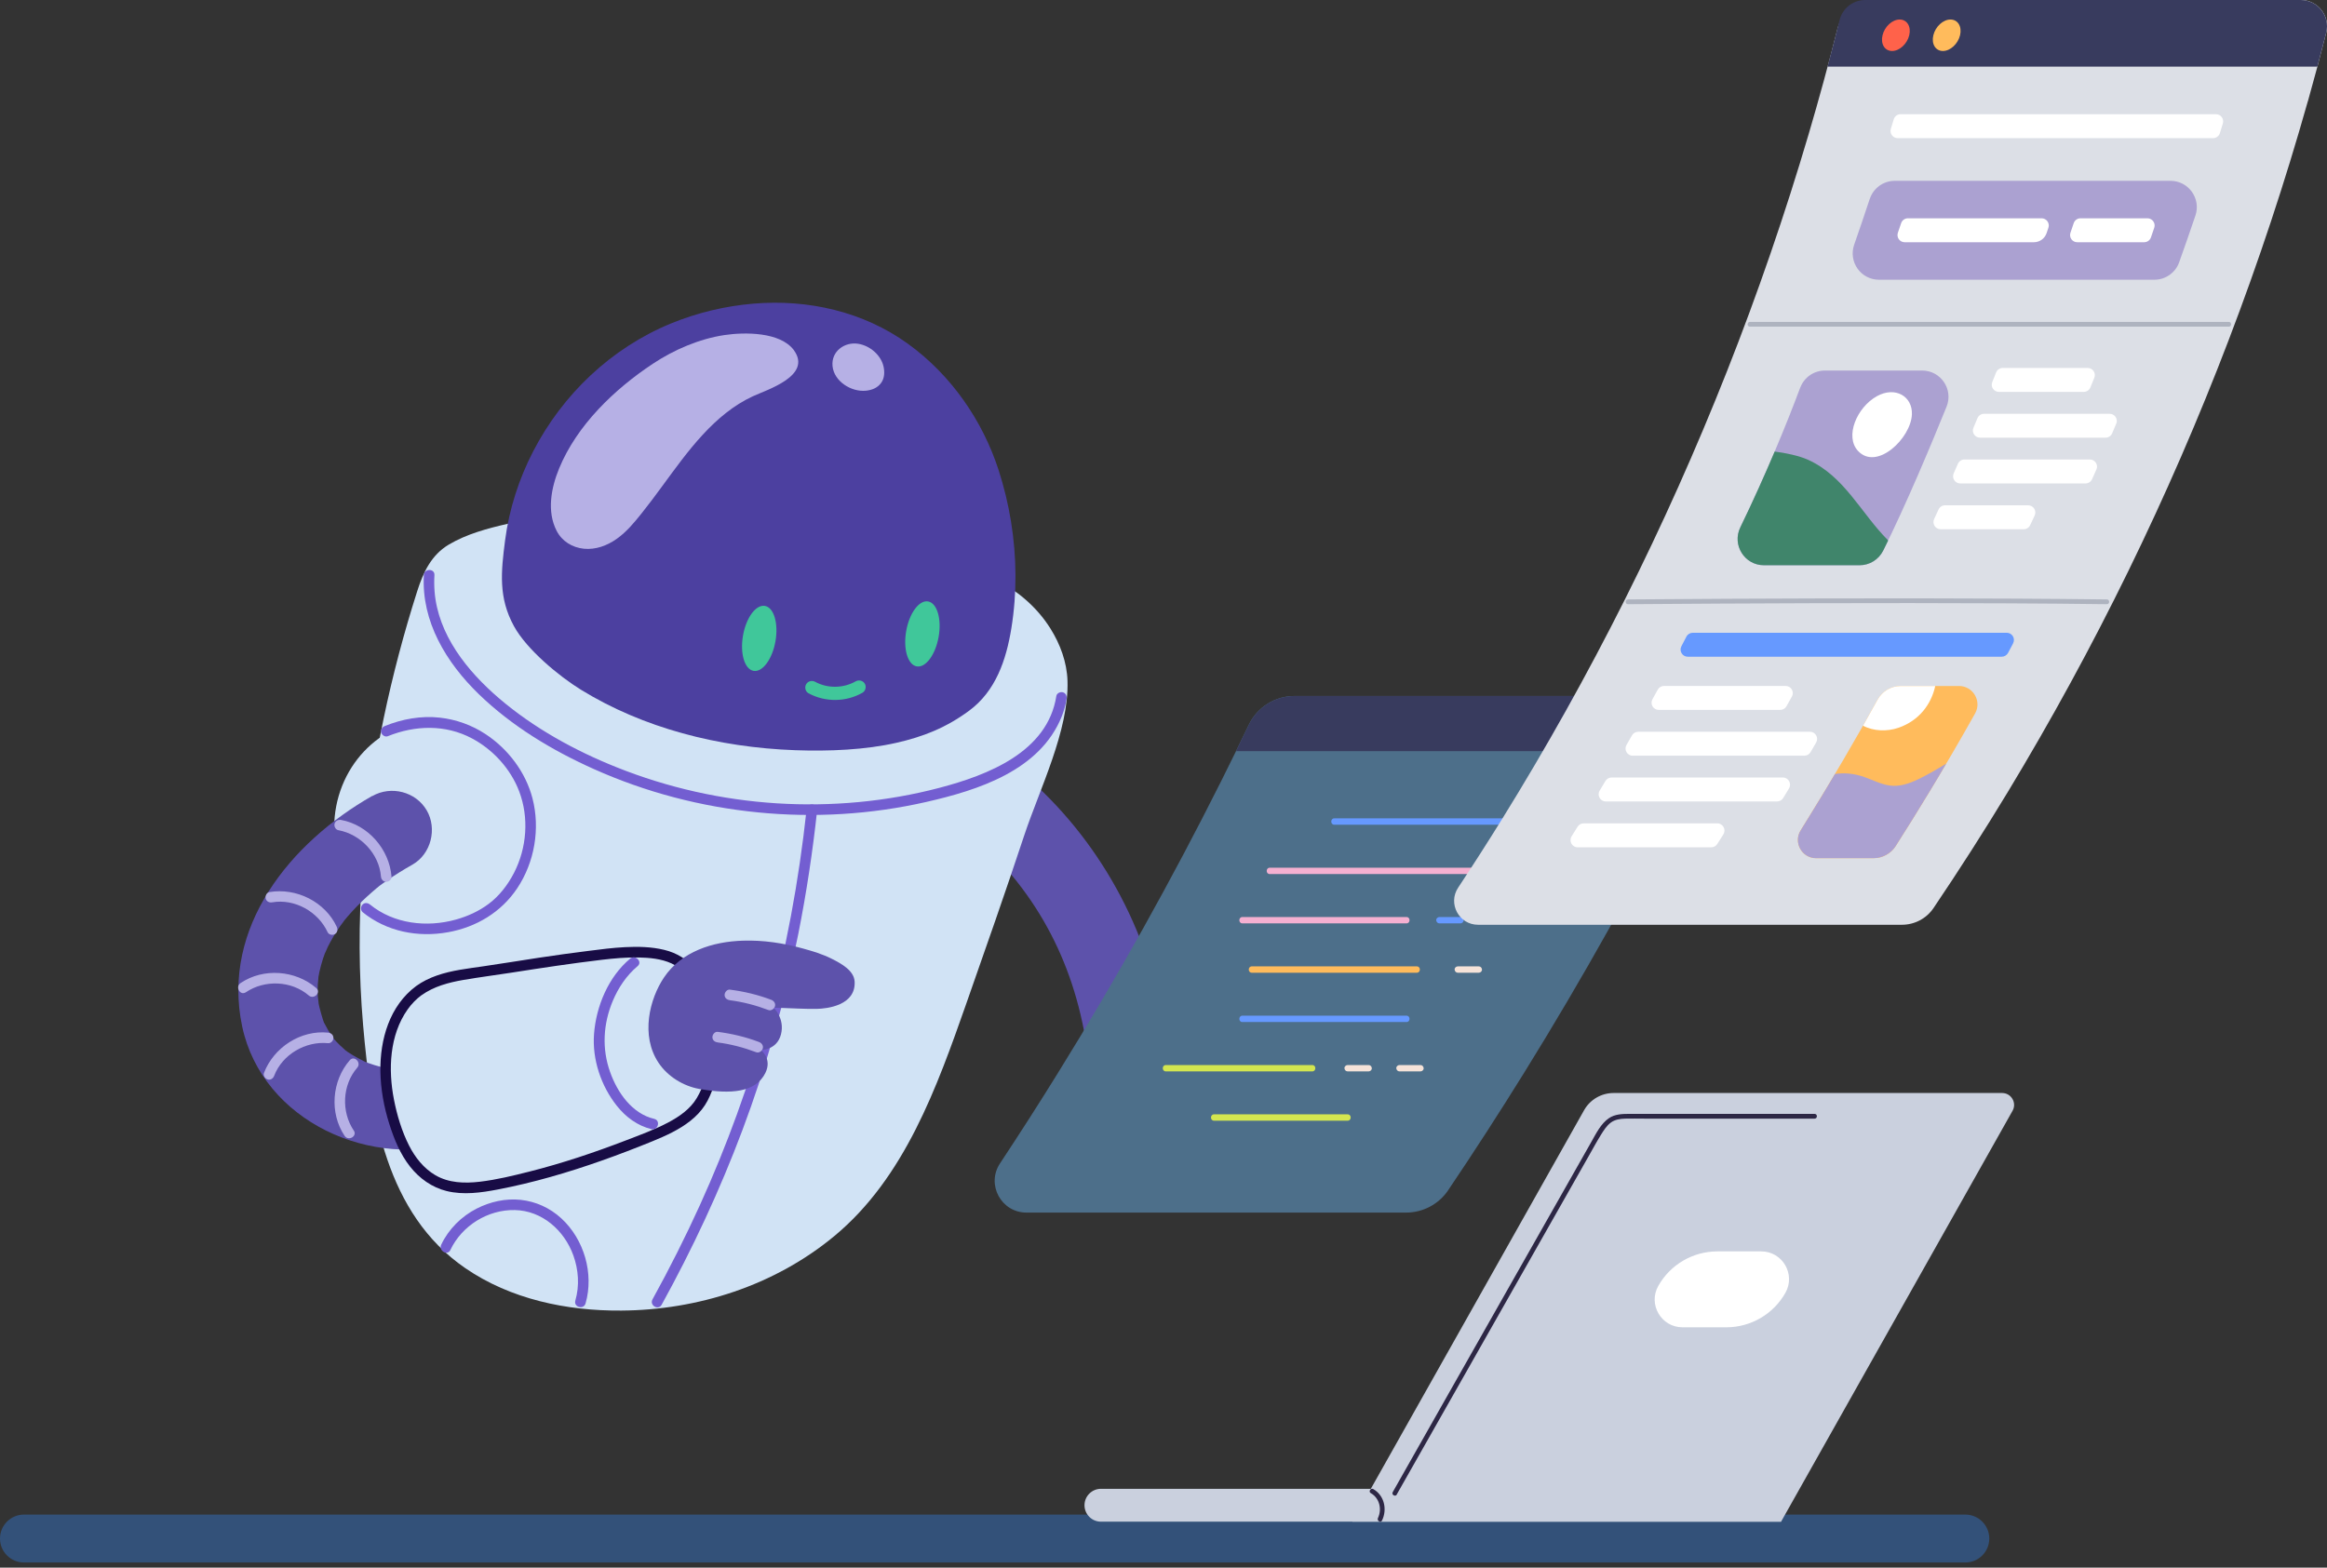 <svg width="279" height="188" viewBox="0 0 279 188" fill="none" xmlns="http://www.w3.org/2000/svg">
<rect x="0" y="0" width="279" height="188" fill="#333333" stroke="none"/>
<g clip-path="url(#clip0_37_3071)">
<path d="M235.637 187.385H2.873C1.288 187.385 0 186.097 0 184.512C0 182.928 1.288 181.64 2.873 181.64H235.637C237.221 181.64 238.509 182.928 238.509 184.512C238.509 186.097 237.221 187.385 235.637 187.385Z" fill="#335179"/>
<path d="M213.546 178.549H131.999C130.913 178.549 130.028 179.434 130.028 180.52C130.028 181.606 130.913 182.491 131.999 182.491H213.546V178.549Z" fill="#CAD0DE"/>
<path d="M240.049 131.081H193.466C191.999 131.081 190.638 131.871 189.922 133.153L162.136 182.491H213.546L241.298 133.215C241.836 132.263 241.147 131.081 240.049 131.081Z" fill="#CAD0DE"/>
<path d="M164.365 179.075C165.401 179.669 165.715 180.996 165.211 182.054C165.054 182.385 165.547 182.676 165.703 182.345C166.342 181.013 165.978 179.338 164.651 178.582C164.331 178.398 164.04 178.896 164.359 179.075H164.365Z" fill="#2D2745"/>
<path d="M167.473 179.215C169.696 175.295 171.919 171.376 174.142 167.456C177.104 162.232 180.066 157.007 183.029 151.783C185.526 147.381 188.018 142.98 190.515 138.584C190.98 137.767 191.428 136.933 191.926 136.132C192.262 135.594 192.621 135.006 193.136 134.626C193.629 134.262 194.245 134.172 194.844 134.155C195.633 134.133 196.428 134.155 197.218 134.155C202.896 134.155 208.58 134.155 214.258 134.155H217.561C217.931 134.155 217.931 133.584 217.561 133.584C211.133 133.584 204.699 133.584 198.271 133.584C197.28 133.584 196.288 133.584 195.303 133.584C194.48 133.584 193.606 133.623 192.906 134.099C191.932 134.76 191.361 135.947 190.795 136.944C188.443 141.093 186.092 145.237 183.74 149.386C180.755 154.65 177.771 159.913 174.786 165.177C172.378 169.427 169.97 173.672 167.563 177.922L166.986 178.941C166.801 179.26 167.299 179.551 167.479 179.232L167.473 179.215Z" fill="#2D2745"/>
<path d="M211.161 150.075H205.909C202.974 150.075 200.264 151.659 198.825 154.213C197.571 156.436 199.178 159.18 201.731 159.18H206.984C209.918 159.18 212.628 157.595 214.067 155.042C215.321 152.819 213.714 150.075 211.161 150.075Z" fill="white"/>
<path d="M139.324 122.027C137.347 110.486 131.019 99.623 121.959 92.209C119.971 90.579 117.166 90.26 115.223 92.209C113.543 93.889 113.218 97.31 115.223 98.945C123.415 105.648 128.36 114.154 130.14 124.558C130.577 127.094 133.696 128.517 136.003 127.884C138.691 127.145 139.766 124.569 139.329 122.021L139.324 122.027Z" fill="#5D52AB"/>
<path d="M127.99 81.642C127.917 79.419 127.122 77.263 125.952 75.393C122.62 70.074 116.696 67.895 110.956 66.26C103.38 64.104 95.675 63.085 87.835 62.531C79.089 61.909 69.497 60.857 60.879 62.816C58.482 63.36 55.957 64.037 53.823 65.303C51.712 66.551 50.738 68.651 50.021 70.902C48.425 75.908 47.076 81.004 46.001 86.144C43.503 98.077 42.473 110.671 43.537 122.962C44.461 133.618 46.281 145.545 55.772 152.074C61.187 155.803 67.934 157.226 74.508 157.175C83.636 157.108 92.83 154.202 100.026 148.244C108.487 141.233 112.345 130.342 115.85 120.375C118.202 113.683 120.548 106.992 122.777 100.261C124.63 94.656 128.186 87.612 127.99 81.642Z" fill="#D1E3F5"/>
<path d="M96.705 97.103C95.781 105.654 94.219 114.137 91.929 122.43C89.846 129.978 87.169 137.359 83.932 144.492C82.18 148.345 80.276 152.125 78.232 155.832C77.84 156.548 78.932 157.192 79.329 156.476C83.042 149.734 86.307 142.745 89.011 135.539C91.884 127.89 94.112 120.005 95.714 111.998C96.694 107.076 97.439 102.103 97.982 97.114C98.021 96.773 97.663 96.481 97.349 96.481C96.974 96.481 96.75 96.773 96.716 97.114L96.705 97.103Z" fill="#735ED1"/>
<path d="M53.997 149.907C55.386 146.984 58.488 145.052 61.736 145.119C65 145.192 67.66 147.555 68.741 150.551C69.368 152.298 69.496 154.185 68.981 155.977C68.757 156.766 69.978 157.102 70.208 156.313C71.232 152.74 70.034 148.63 67.302 146.116C65.941 144.862 64.25 144.089 62.413 143.893C60.616 143.703 58.779 144.117 57.177 144.929C55.335 145.864 53.79 147.398 52.905 149.263C52.558 149.997 53.65 150.646 54.002 149.907H53.997Z" fill="#735ED1"/>
<path d="M52.267 112.261C59.005 112.261 64.468 106.455 64.468 99.292C64.468 92.13 59.005 86.324 52.267 86.324C45.528 86.324 40.065 92.13 40.065 99.292C40.065 106.455 45.528 112.261 52.267 112.261Z" fill="#D1E3F5"/>
<path d="M43.458 109.377C46.353 111.729 50.111 112.457 53.739 111.796C57.11 111.186 60.095 109.399 62.01 106.532C64.093 103.413 64.787 99.371 63.841 95.736C63.023 92.595 60.918 89.823 58.219 88.043C56.573 86.956 54.691 86.284 52.737 86.066C50.497 85.814 48.224 86.228 46.146 87.068C45.827 87.197 45.603 87.494 45.704 87.852C45.788 88.154 46.163 88.423 46.488 88.294C49.769 86.967 53.409 86.861 56.584 88.552C59.12 89.902 61.22 92.203 62.245 94.896C63.443 98.049 63.169 101.683 61.635 104.668C60.901 106.096 59.888 107.428 58.594 108.397C57.424 109.276 56.063 109.892 54.658 110.284C51.169 111.253 47.227 110.81 44.365 108.481C44.097 108.263 43.727 108.223 43.47 108.481C43.246 108.705 43.201 109.164 43.47 109.377H43.458Z" fill="#735ED1"/>
<path d="M44.623 95.457C34.835 101.028 26.514 111.18 29.034 123.091C31.447 134.508 44.718 140.455 55.324 136.787C57.754 135.947 59.367 133.523 58.65 130.925C58.001 128.562 55.229 126.753 52.787 127.598C52.267 127.778 51.746 127.94 51.214 128.074C51.023 128.119 49.484 128.354 50.402 128.259C49.467 128.36 48.537 128.338 47.602 128.304C46.191 128.254 48.403 128.506 47.02 128.248C46.566 128.164 46.113 128.069 45.665 127.951C45.144 127.817 44.634 127.66 44.13 127.475C43.918 127.402 43.699 127.318 43.492 127.234C43.867 127.386 43.901 127.391 43.598 127.251C42.747 126.82 41.891 126.35 41.14 125.762C41.891 126.35 40.843 125.443 40.793 125.392C40.474 125.084 40.16 124.754 39.88 124.412C40.306 124.933 39.46 123.751 39.371 123.6C39.276 123.432 38.721 122.38 38.861 122.688C38.732 122.396 38.29 120.884 38.144 120.101C38.307 120.991 38.105 119.563 38.105 119.485C38.083 119.009 38.083 118.533 38.105 118.057C38.111 117.9 38.256 116.601 38.133 117.418C38.217 116.858 38.346 116.31 38.492 115.766C38.643 115.218 38.816 114.675 39.018 114.143C38.743 114.859 39.253 113.655 39.303 113.555C39.729 112.709 40.211 111.897 40.748 111.119C40.787 111.063 41.622 109.954 41.151 110.542C41.504 110.1 41.885 109.674 42.266 109.254C42.994 108.465 43.766 107.72 44.578 107.014C45.508 106.208 45.514 106.214 46.409 105.592C47.389 104.909 48.408 104.282 49.45 103.694C51.684 102.423 52.446 99.376 51.158 97.176C49.842 94.93 46.885 94.191 44.64 95.468L44.623 95.457Z" fill="#5D52AB"/>
<path d="M46.443 131.02C46.118 128.791 46.152 126.518 46.695 124.356C47.238 122.189 48.408 120.123 50.212 118.807C52.339 117.256 55.089 116.937 57.693 116.561C61.696 115.985 65.778 115.257 69.743 114.781C73.108 114.372 79.234 113.286 82.079 115.794C86.777 119.932 86.85 126.187 84.364 131.496C83.199 133.987 80.461 135.281 77.913 136.317C71.949 138.736 65.829 140.836 59.507 142.051C57.273 142.482 54.887 142.784 52.77 141.939C50.648 141.093 49.092 139.173 48.184 137.073C47.367 135.18 46.74 133.119 46.437 131.02H46.443Z" fill="#D1E3F5"/>
<path d="M50.536 119.356C52.009 118.303 53.745 117.838 55.503 117.53C57.429 117.194 59.372 116.954 61.299 116.651C64.91 116.086 68.522 115.537 72.151 115.106C73.612 114.932 75.079 114.803 76.552 114.826C77.885 114.848 79.296 114.983 80.522 115.543C81.844 116.147 82.885 117.362 83.658 118.566C84.464 119.826 84.979 121.232 85.22 122.704C85.461 124.188 85.394 125.734 85.108 127.207C84.817 128.724 84.341 130.342 83.546 131.681C82.756 133.008 81.446 133.915 80.108 134.62C78.501 135.466 76.776 136.099 75.085 136.748C71.283 138.21 67.419 139.509 63.466 140.506C61.517 140.998 59.529 141.486 57.53 141.721C55.71 141.933 53.806 141.883 52.188 140.931C50.799 140.114 49.775 138.815 49.052 137.398C48.179 135.679 47.602 133.752 47.233 131.865C46.532 128.276 46.689 124.144 48.873 121.058C49.332 120.409 49.898 119.821 50.536 119.35C50.811 119.149 50.951 118.802 50.766 118.482C50.609 118.214 50.172 118.051 49.898 118.253C46.712 120.616 45.553 124.648 45.609 128.478C45.642 130.611 46.029 132.745 46.672 134.777C47.249 136.597 47.972 138.395 49.164 139.906C50.279 141.323 51.796 142.409 53.56 142.841C55.581 143.333 57.681 143.037 59.692 142.65C63.936 141.838 68.102 140.618 72.173 139.178C74.2 138.462 76.21 137.689 78.204 136.877C79.817 136.216 81.412 135.5 82.784 134.413C83.462 133.876 84.061 133.249 84.531 132.521C84.985 131.821 85.299 131.02 85.584 130.242C86.166 128.674 86.531 127.016 86.62 125.342C86.799 121.993 85.724 118.684 83.434 116.209C82.37 115.061 81.16 114.277 79.632 113.913C78.109 113.544 76.513 113.51 74.956 113.588C73.472 113.661 71.999 113.852 70.527 114.042C68.539 114.299 66.551 114.557 64.569 114.865C62.374 115.201 60.184 115.559 57.989 115.879C56.097 116.159 54.165 116.36 52.356 116.998C51.483 117.306 50.648 117.71 49.898 118.253C49.618 118.454 49.483 118.807 49.668 119.121C49.831 119.395 50.256 119.552 50.536 119.35V119.356Z" fill="#180C45"/>
<path d="M102.467 117.71C102.389 116.383 100.854 115.554 99.723 114.983C98.626 114.428 97.427 114.07 96.246 113.745C93.922 113.101 91.531 112.737 89.112 112.81C85.45 112.916 81.704 114.109 79.609 117.228C77.896 119.776 76.759 124.172 78.966 127.47C80.041 129.077 81.888 130.236 83.82 130.589C83.832 130.589 83.848 130.6 83.859 130.6C83.921 130.611 83.983 130.617 84.039 130.628H84.05C87.499 131.205 90.585 131.076 91.766 128.674C92.612 126.955 91.223 125.93 91.223 125.93C91.223 125.93 93.149 125.963 93.636 124.048C94.124 122.133 92.752 120.851 92.752 120.851C93.026 120.857 93.3 120.868 93.569 120.873C95.019 120.918 96.475 121.013 97.926 120.991C99.18 120.969 102.635 120.571 102.467 117.698V117.71Z" fill="#5D52AB"/>
<path d="M75.55 114.971C72.94 117.15 71.468 120.689 71.221 124.026C70.997 127.066 72.067 130.241 73.96 132.621C75.012 133.948 76.434 135.018 78.103 135.41C78.898 135.595 79.24 134.374 78.439 134.184C75.768 133.556 74.016 131.009 73.148 128.562C72.145 125.751 72.319 122.783 73.472 120.033C74.139 118.449 75.119 116.976 76.446 115.867C77.073 115.341 76.171 114.451 75.55 114.971Z" fill="#735ED1"/>
<path d="M50.822 68.97C50.503 74.536 53.521 79.475 57.385 83.227C61.338 87.063 66.187 89.986 71.193 92.226C77.426 95.02 84.089 96.761 90.882 97.428C97.612 98.094 104.455 97.68 111.046 96.179C117.272 94.762 124.675 92.416 127.29 85.943C127.57 85.254 127.766 84.543 127.878 83.809C127.928 83.473 127.794 83.126 127.436 83.025C127.133 82.941 126.708 83.126 126.652 83.468C125.605 90.204 118.404 92.965 112.636 94.482C106.286 96.151 99.678 96.75 93.133 96.341C86.564 95.927 80.063 94.471 73.948 92.024C68.897 90.008 63.987 87.298 59.843 83.753C56.024 80.483 52.513 76.127 52.104 70.925C52.054 70.275 52.048 69.62 52.087 68.97C52.132 68.153 50.861 68.159 50.816 68.97H50.822Z" fill="#735ED1"/>
<path d="M119.714 56.327C117.793 50.425 114.036 44.976 108.884 41.247C103.497 37.344 96.85 35.871 90.344 36.414C86.945 36.7 83.585 37.501 80.427 38.8C73.293 41.74 67.475 47.272 63.936 54.109C62.211 57.435 61.041 61.081 60.559 64.799C60.067 68.595 59.748 71.675 61.623 75.097C63.152 77.891 67.01 81.088 69.653 82.718C77.118 87.309 86.082 89.633 95.333 89.969C99.443 90.115 103.744 89.93 107.467 89.084C110.693 88.356 113.448 87.264 116.197 85.232C119.394 82.869 120.643 79.134 121.259 75.348C121.601 73.237 121.763 71.093 121.752 68.954C121.73 64.676 121.035 60.398 119.714 56.327Z" fill="#4C40A0"/>
<path d="M108.649 75.684C108.274 77.835 108.839 79.733 109.914 79.918C110.989 80.108 112.165 78.512 112.541 76.362C112.916 74.212 112.35 72.314 111.275 72.129C110.2 71.938 109.024 73.534 108.649 75.684Z" fill="#40C79A"/>
<path d="M89.084 76.222C88.709 78.372 89.274 80.27 90.349 80.455C91.424 80.645 92.6 79.049 92.976 76.899C93.351 74.749 92.785 72.851 91.71 72.666C90.635 72.475 89.459 74.071 89.084 76.222Z" fill="#40C79A"/>
<path d="M102.596 81.709C101.112 82.555 99.236 82.583 97.741 81.771C97.366 81.564 96.873 81.676 96.655 82.057C96.442 82.421 96.559 82.936 96.94 83.143C98.939 84.229 101.42 84.212 103.402 83.081C103.772 82.868 103.901 82.365 103.688 81.995C103.469 81.62 102.977 81.497 102.601 81.709H102.596Z" fill="#40C79A"/>
<path d="M95.204 42.02C95.204 42.02 95.171 41.975 95.154 41.953C93.491 39.791 89.274 39.825 86.861 40.183C83.826 40.637 80.808 41.947 78.277 43.621C73.651 46.69 69.183 50.974 67.038 56.176C66.098 58.461 65.526 61.316 66.742 63.668C67.385 64.917 68.617 65.667 70.001 65.807C71.417 65.947 72.789 65.438 73.931 64.631C75.13 63.791 76.07 62.638 76.972 61.507C77.801 60.471 78.59 59.407 79.374 58.337C80.931 56.221 82.471 54.065 84.257 52.133C85.982 50.263 87.947 48.594 90.277 47.519C92.018 46.718 97.371 45.061 95.199 42.02H95.204Z" fill="#B6B0E5"/>
<path d="M105.928 43.934C105.62 42.596 104.332 41.465 102.909 41.23C101.269 40.961 99.645 42.137 99.818 43.901C99.998 45.748 102.069 47.025 103.811 46.857C104.545 46.784 105.233 46.516 105.664 45.894C106.062 45.328 106.079 44.584 105.928 43.934Z" fill="#B6B0E5"/>
<path d="M86.043 125.017C87.623 125.219 89.179 125.627 90.669 126.193C90.988 126.316 91.363 126.059 91.453 125.751C91.553 125.392 91.329 125.09 91.01 124.967C89.409 124.356 87.746 123.964 86.049 123.746C85.707 123.701 85.416 124.071 85.416 124.379C85.416 124.759 85.707 124.972 86.049 125.011L86.043 125.017Z" fill="#B6B0E5"/>
<path d="M87.505 119.955C89.084 120.157 90.641 120.565 92.13 121.131C92.449 121.254 92.825 120.997 92.914 120.689C93.015 120.33 92.791 120.028 92.472 119.905C90.87 119.294 89.207 118.902 87.51 118.684C87.169 118.639 86.878 119.009 86.878 119.317C86.878 119.697 87.169 119.91 87.51 119.949L87.505 119.955Z" fill="#B6B0E5"/>
<path d="M42.411 135.578C40.899 133.321 41.034 130.112 42.831 128.046C43.363 127.43 42.467 126.529 41.935 127.15C39.779 129.631 39.477 133.472 41.319 136.222C41.773 136.899 42.876 136.261 42.417 135.578H42.411Z" fill="#B6B0E5"/>
<path d="M32.875 129.01C33.855 126.445 36.649 124.838 39.343 125.107C39.684 125.14 39.975 124.788 39.975 124.474C39.975 124.104 39.684 123.875 39.343 123.841C36.05 123.505 32.819 125.616 31.649 128.674C31.526 128.993 31.783 129.368 32.091 129.458C32.45 129.558 32.752 129.334 32.875 129.015V129.01Z" fill="#B6B0E5"/>
<path d="M29.482 118.997C31.733 117.48 34.941 117.598 37.019 119.384C37.635 119.916 38.536 119.02 37.915 118.488C35.423 116.343 31.582 116.046 28.838 117.9C28.166 118.353 28.799 119.457 29.482 118.997Z" fill="#B6B0E5"/>
<path d="M32.64 108.213C35.345 107.754 38.15 109.338 39.281 111.796C39.427 112.11 39.875 112.188 40.149 112.026C40.468 111.841 40.519 111.472 40.379 111.158C38.99 108.151 35.535 106.438 32.299 106.986C31.963 107.042 31.772 107.462 31.856 107.77C31.957 108.129 32.299 108.274 32.64 108.213Z" fill="#B6B0E5"/>
<path d="M40.563 99.561C43.229 100.048 45.458 102.389 45.676 105.122C45.704 105.463 45.95 105.754 46.309 105.754C46.633 105.754 46.969 105.463 46.941 105.122C46.678 101.857 44.147 98.934 40.899 98.335C40.563 98.273 40.216 98.43 40.115 98.777C40.032 99.085 40.222 99.494 40.558 99.561H40.563Z" fill="#B6B0E5"/>
<path d="M155.21 83.468C152.875 83.468 150.741 84.806 149.733 86.912C148.647 89.168 147.544 91.419 146.424 93.659C140.432 105.614 133.898 117.301 126.848 128.668C124.586 132.324 122.267 135.942 119.893 139.531C118.224 142.056 120.044 145.422 123.068 145.422H168.587C170.603 145.422 172.496 144.425 173.621 142.756C176.746 138.12 179.781 133.422 182.726 128.673C189.776 117.306 196.305 105.614 202.302 93.665C203.086 92.097 203.865 90.523 204.632 88.95C205.864 86.419 204.027 83.473 201.216 83.473H155.21V83.468Z" fill="#4D6F8A"/>
<path d="M204.632 88.944L204.072 90.086H148.193C148.709 89.034 149.224 87.975 149.733 86.917C150.747 84.811 152.875 83.473 155.21 83.473H201.21C204.021 83.473 205.858 86.418 204.626 88.95L204.632 88.944Z" fill="#383B5E"/>
<path d="M150.092 116.657H169.869C170.357 116.657 170.362 115.895 169.869 115.895H150.092C149.604 115.895 149.599 116.657 150.092 116.657Z" fill="#FFBB5C"/>
<path d="M159.981 98.906H180.565C181.052 98.906 181.057 98.144 180.565 98.144H159.981C159.493 98.144 159.488 98.906 159.981 98.906Z" fill="#6699FF"/>
<path d="M148.96 122.57H168.632C169.119 122.57 169.125 121.808 168.632 121.808H148.96C148.473 121.808 148.468 122.57 148.96 122.57Z" fill="#6699FF"/>
<path d="M139.783 128.489H157.338C157.825 128.489 157.83 127.727 157.338 127.727H139.783C139.296 127.727 139.29 128.489 139.783 128.489Z" fill="#D4E650"/>
<path d="M145.562 134.402H161.576C162.064 134.402 162.069 133.64 161.576 133.64H145.562C145.074 133.64 145.069 134.402 145.562 134.402Z" fill="#D4E650"/>
<path d="M152.242 104.825H177.11C177.597 104.825 177.603 104.063 177.11 104.063H152.242C151.755 104.063 151.749 104.825 152.242 104.825Z" fill="#F5B0D1"/>
<path d="M148.96 110.738H168.632C169.119 110.738 169.125 109.976 168.632 109.976H148.96C148.473 109.976 148.468 110.738 148.96 110.738Z" fill="#F5B0D1"/>
<path d="M184.35 98.906H186.87C187.071 98.906 187.262 98.733 187.251 98.525C187.239 98.318 187.083 98.144 186.87 98.144H184.35C184.148 98.144 183.958 98.318 183.969 98.525C183.98 98.733 184.137 98.906 184.35 98.906Z" fill="#F5E3D9"/>
<path d="M181.197 104.825H183.717C183.919 104.825 184.109 104.651 184.098 104.444C184.087 104.237 183.93 104.063 183.717 104.063H181.197C180.996 104.063 180.805 104.237 180.817 104.444C180.828 104.651 180.985 104.825 181.197 104.825Z" fill="#6699FF"/>
<path d="M178.028 110.738H180.548C180.749 110.738 180.94 110.564 180.929 110.357C180.917 110.15 180.761 109.976 180.548 109.976H178.028C177.826 109.976 177.636 110.15 177.647 110.357C177.658 110.564 177.815 110.738 178.028 110.738Z" fill="#6699FF"/>
<path d="M172.58 110.738H175.1C175.301 110.738 175.492 110.564 175.48 110.357C175.469 110.15 175.312 109.976 175.1 109.976H172.58C172.378 109.976 172.188 110.15 172.199 110.357C172.21 110.564 172.367 110.738 172.58 110.738Z" fill="#6699FF"/>
<path d="M167.792 128.489H170.312C170.514 128.489 170.704 128.315 170.693 128.108C170.682 127.901 170.525 127.727 170.312 127.727H167.792C167.591 127.727 167.4 127.901 167.411 128.108C167.423 128.315 167.579 128.489 167.792 128.489Z" fill="#F5E3D9"/>
<path d="M161.577 128.489H164.096C164.298 128.489 164.488 128.315 164.477 128.108C164.466 127.901 164.309 127.727 164.096 127.727H161.577C161.375 127.727 161.185 127.901 161.196 128.108C161.207 128.315 161.364 128.489 161.577 128.489Z" fill="#F5E3D9"/>
<path d="M174.786 116.657H177.306C177.507 116.657 177.698 116.483 177.687 116.276C177.675 116.069 177.519 115.895 177.306 115.895H174.786C174.584 115.895 174.394 116.069 174.405 116.276C174.416 116.483 174.573 116.657 174.786 116.657Z" fill="#F5E3D9"/>
<path d="M276.693 12.173C273.966 21.838 270.802 31.38 267.218 40.765C263.618 50.2 259.586 59.473 255.151 68.544C250.739 77.565 245.923 86.39 240.727 94.986C237.877 99.695 234.903 104.337 231.823 108.901C230.972 110.161 229.55 110.905 228.027 110.905H177.216C174.937 110.905 173.565 108.369 174.819 106.465C176.606 103.76 178.358 101.028 180.066 98.273C185.38 89.7 190.302 80.891 194.827 71.876C199.307 62.95 203.383 53.823 207.056 44.533C210.747 35.193 214.022 25.685 216.861 16.054C218.093 11.877 219.236 7.677 220.305 3.46C220.82 1.422 222.651 -0.006 224.751 -0.006H275.853C277.908 -0.006 279.42 1.932 278.91 3.919C278.21 6.674 277.477 9.424 276.704 12.162L276.693 12.173Z" fill="#DCDFE6"/>
<path d="M214.84 83.535C214.627 83.921 214.414 84.308 214.196 84.694C214.045 84.968 213.753 85.136 213.446 85.136H198.875C198.22 85.136 197.806 84.431 198.125 83.86C198.338 83.479 198.545 83.092 198.758 82.712C198.909 82.437 199.195 82.264 199.508 82.264H214.089C214.745 82.264 215.159 82.964 214.845 83.54L214.84 83.535Z" fill="white"/>
<path d="M241.371 77.146C241.169 77.532 240.968 77.918 240.76 78.299C240.609 78.579 240.318 78.758 239.999 78.758H202.358C201.709 78.758 201.294 78.07 201.597 77.498C201.798 77.118 202 76.731 202.196 76.35C202.342 76.065 202.638 75.886 202.958 75.886H240.604C241.248 75.886 241.668 76.575 241.365 77.146H241.371Z" fill="#6699FF"/>
<path d="M217.752 89.045C217.528 89.431 217.304 89.817 217.08 90.204C216.923 90.467 216.643 90.629 216.335 90.629H195.756C195.096 90.629 194.681 89.913 195.012 89.336C195.23 88.955 195.454 88.574 195.672 88.188C195.824 87.919 196.109 87.757 196.417 87.757H217.007C217.668 87.757 218.082 88.474 217.752 89.045Z" fill="white"/>
<path d="M213.759 93.244C214.431 93.244 214.84 93.978 214.498 94.549C214.409 94.694 214.325 94.84 214.235 94.986C214.089 95.226 213.944 95.467 213.798 95.708C213.642 95.966 213.362 96.117 213.065 96.117H192.531C191.859 96.117 191.45 95.383 191.797 94.812C192.027 94.431 192.257 94.045 192.486 93.664C192.643 93.406 192.923 93.244 193.225 93.244H213.77H213.759Z" fill="white"/>
<path d="M206.631 100.059C206.384 100.445 206.144 100.832 205.897 101.218C205.74 101.465 205.466 101.616 205.169 101.616H189.16C188.482 101.616 188.074 100.871 188.432 100.294C188.673 99.913 188.914 99.527 189.149 99.146C189.306 98.894 189.58 98.743 189.877 98.743H205.897C206.575 98.743 206.989 99.488 206.625 100.059H206.631Z" fill="white"/>
<path d="M195.191 72.459C202.571 72.403 209.951 72.364 217.332 72.341C225.132 72.319 232.938 72.319 240.738 72.358C244.691 72.375 248.65 72.408 252.603 72.459C252.973 72.459 252.973 71.888 252.603 71.888C245.302 71.798 238.005 71.77 230.703 71.759C222.881 71.748 215.053 71.77 207.23 71.809C203.215 71.832 199.206 71.854 195.191 71.888C194.821 71.888 194.821 72.464 195.191 72.459Z" fill="#AEB3BF"/>
<path d="M209.811 39.175H267.224C267.594 39.175 267.594 38.603 267.224 38.603H209.811C209.442 38.603 209.442 39.175 209.811 39.175Z" fill="#AEB3BF"/>
<path d="M224.174 23.859C223.57 25.69 222.948 27.521 222.31 29.347C221.593 31.402 223.11 33.547 225.283 33.547H258.304C259.631 33.547 260.824 32.718 261.272 31.463C261.938 29.599 262.593 27.723 263.226 25.847C263.915 23.803 262.392 21.686 260.236 21.686H227.176C225.809 21.686 224.606 22.566 224.18 23.859H224.174Z" fill="#ABA1D1"/>
<path d="M220.563 2.385C220.098 4.256 219.616 6.126 219.118 7.991H277.841C278.205 6.636 278.558 5.28 278.905 3.92C279.409 1.932 277.897 0 275.847 0H223.626C222.181 0 220.915 0.986 220.568 2.385H220.563Z" fill="#383B5E"/>
<path d="M228.912 4.228C228.66 5.269 227.741 6.115 226.857 6.115C225.972 6.115 225.457 5.269 225.709 4.228C225.961 3.186 226.879 2.341 227.764 2.341C228.649 2.341 229.164 3.186 228.912 4.228Z" fill="#FF624A"/>
<path d="M235.004 4.228C234.752 5.269 233.834 6.115 232.949 6.115C232.064 6.115 231.549 5.269 231.801 4.228C232.053 3.186 232.971 2.341 233.856 2.341C234.741 2.341 235.256 3.186 235.004 4.228Z" fill="#FFBB5C"/>
<path d="M215.842 46.482C214.33 50.536 211.788 56.802 208.658 63.248C207.639 65.347 209.156 67.789 211.491 67.789H222.959C224.158 67.789 225.249 67.111 225.787 66.036C228.548 60.492 231.555 53.297 233.386 48.773C234.226 46.701 232.697 44.438 230.463 44.438H218.799C217.483 44.438 216.307 45.256 215.848 46.488L215.842 46.482Z" fill="#ABA1D1"/>
<path d="M229.231 49.702C229.32 47.535 227.237 46.292 225.037 47.513C222.64 48.84 221.145 52.339 222.774 54.081C225.025 56.489 229.113 52.558 229.231 49.702Z" fill="white"/>
<path d="M227.887 82.269C226.733 82.269 225.675 82.896 225.115 83.91C222.427 88.77 219.622 93.563 216.699 98.278L215.893 99.583C214.991 101.039 216.038 102.92 217.752 102.92H224.622C225.703 102.92 226.711 102.372 227.288 101.464C228.654 99.32 229.992 97.164 231.314 94.986C233.195 91.878 235.032 88.731 236.807 85.562C237.636 84.089 236.566 82.269 234.875 82.269H227.887Z" fill="#FFBB5C"/>
<path d="M227.887 82.269C226.733 82.269 225.675 82.896 225.115 83.91C224.538 84.951 223.956 85.993 223.368 87.029C224.639 87.706 226.263 87.745 227.618 87.281C230.065 86.435 231.543 84.498 232.03 82.275H227.887V82.269Z" fill="white"/>
<path d="M258.287 27.314C258.153 27.701 258.024 28.087 257.89 28.474C257.766 28.821 257.442 29.05 257.078 29.05H249.053C248.46 29.05 248.051 28.468 248.242 27.908C248.376 27.527 248.505 27.146 248.633 26.76C248.751 26.413 249.076 26.178 249.445 26.178H257.47C258.058 26.178 258.478 26.76 258.287 27.314Z" fill="white"/>
<path d="M245.598 27.314C245.526 27.533 245.447 27.751 245.374 27.975C245.15 28.619 244.54 29.05 243.857 29.05H228.363C227.769 29.05 227.36 28.468 227.551 27.908C227.685 27.527 227.814 27.146 227.943 26.76C228.06 26.413 228.385 26.178 228.755 26.178H244.781C245.369 26.178 245.789 26.76 245.598 27.314Z" fill="white"/>
<path d="M266.513 14.805C266.395 15.191 266.278 15.578 266.16 15.959C266.048 16.323 265.712 16.569 265.337 16.569H227.529C226.952 16.569 226.537 16.009 226.705 15.46C226.823 15.079 226.935 14.693 227.053 14.312C227.159 13.948 227.495 13.696 227.876 13.696H265.69C266.267 13.696 266.681 14.251 266.513 14.805Z" fill="white"/>
<path d="M251.103 45.301C250.946 45.687 250.795 46.074 250.632 46.46C250.498 46.785 250.184 46.998 249.832 46.998H239.663C239.052 46.998 238.638 46.382 238.868 45.816C239.019 45.435 239.176 45.049 239.327 44.668C239.456 44.343 239.775 44.125 240.128 44.125H250.302C250.912 44.125 251.327 44.741 251.103 45.301Z" fill="white"/>
<path d="M253.729 50.805C253.567 51.191 253.404 51.577 253.242 51.964C253.107 52.283 252.794 52.49 252.447 52.49H237.401C236.785 52.49 236.37 51.863 236.611 51.297C236.773 50.917 236.936 50.53 237.093 50.149C237.227 49.83 237.541 49.623 237.888 49.623H252.939C253.555 49.623 253.97 50.25 253.735 50.816L253.729 50.805Z" fill="white"/>
<path d="M251.349 56.309C251.181 56.696 251.008 57.082 250.834 57.468C250.694 57.776 250.386 57.978 250.05 57.978H235.026C234.405 57.978 233.99 57.34 234.242 56.769C234.41 56.388 234.578 56.001 234.746 55.621C234.881 55.307 235.194 55.105 235.536 55.105H250.565C251.187 55.105 251.607 55.744 251.355 56.309H251.349Z" fill="white"/>
<path d="M243.952 61.819C243.773 62.206 243.594 62.592 243.409 62.978C243.269 63.281 242.961 63.471 242.631 63.471H232.674C232.047 63.471 231.633 62.816 231.896 62.245C232.075 61.864 232.249 61.478 232.428 61.097C232.568 60.795 232.87 60.599 233.206 60.599H243.168C243.795 60.599 244.215 61.248 243.952 61.819Z" fill="white"/>
<path d="M226.336 64.759C223.133 61.556 221.151 57.104 216.761 55.133C215.657 54.641 214.061 54.316 212.779 54.153C211.581 56.981 210.187 60.094 208.658 63.247C207.639 65.347 209.156 67.788 211.491 67.788H222.959C224.158 67.788 225.249 67.105 225.787 66.036C225.983 65.644 226.179 65.252 226.369 64.849C226.358 64.821 226.347 64.793 226.336 64.765V64.759Z" fill="#40856B"/>
<path d="M229.97 93.463C228.906 93.972 227.741 94.381 226.543 94.202C225.496 94.045 224.51 93.53 223.519 93.183C222.265 92.746 221.1 92.656 220.008 92.824C218.922 94.656 217.819 96.475 216.699 98.278L215.893 99.583C214.991 101.039 216.038 102.92 217.752 102.92H224.622C225.703 102.92 226.711 102.372 227.293 101.459C228.66 99.32 229.998 97.159 231.314 94.986C232.003 93.855 232.68 92.718 233.347 91.576C232.243 92.253 231.124 92.914 229.97 93.463Z" fill="#ABA1D1"/>
</g>
<defs>
<clipPath id="clip0_37_3071">
<rect width="279" height="187.385" fill="white"/>
</clipPath>
</defs>
</svg>
